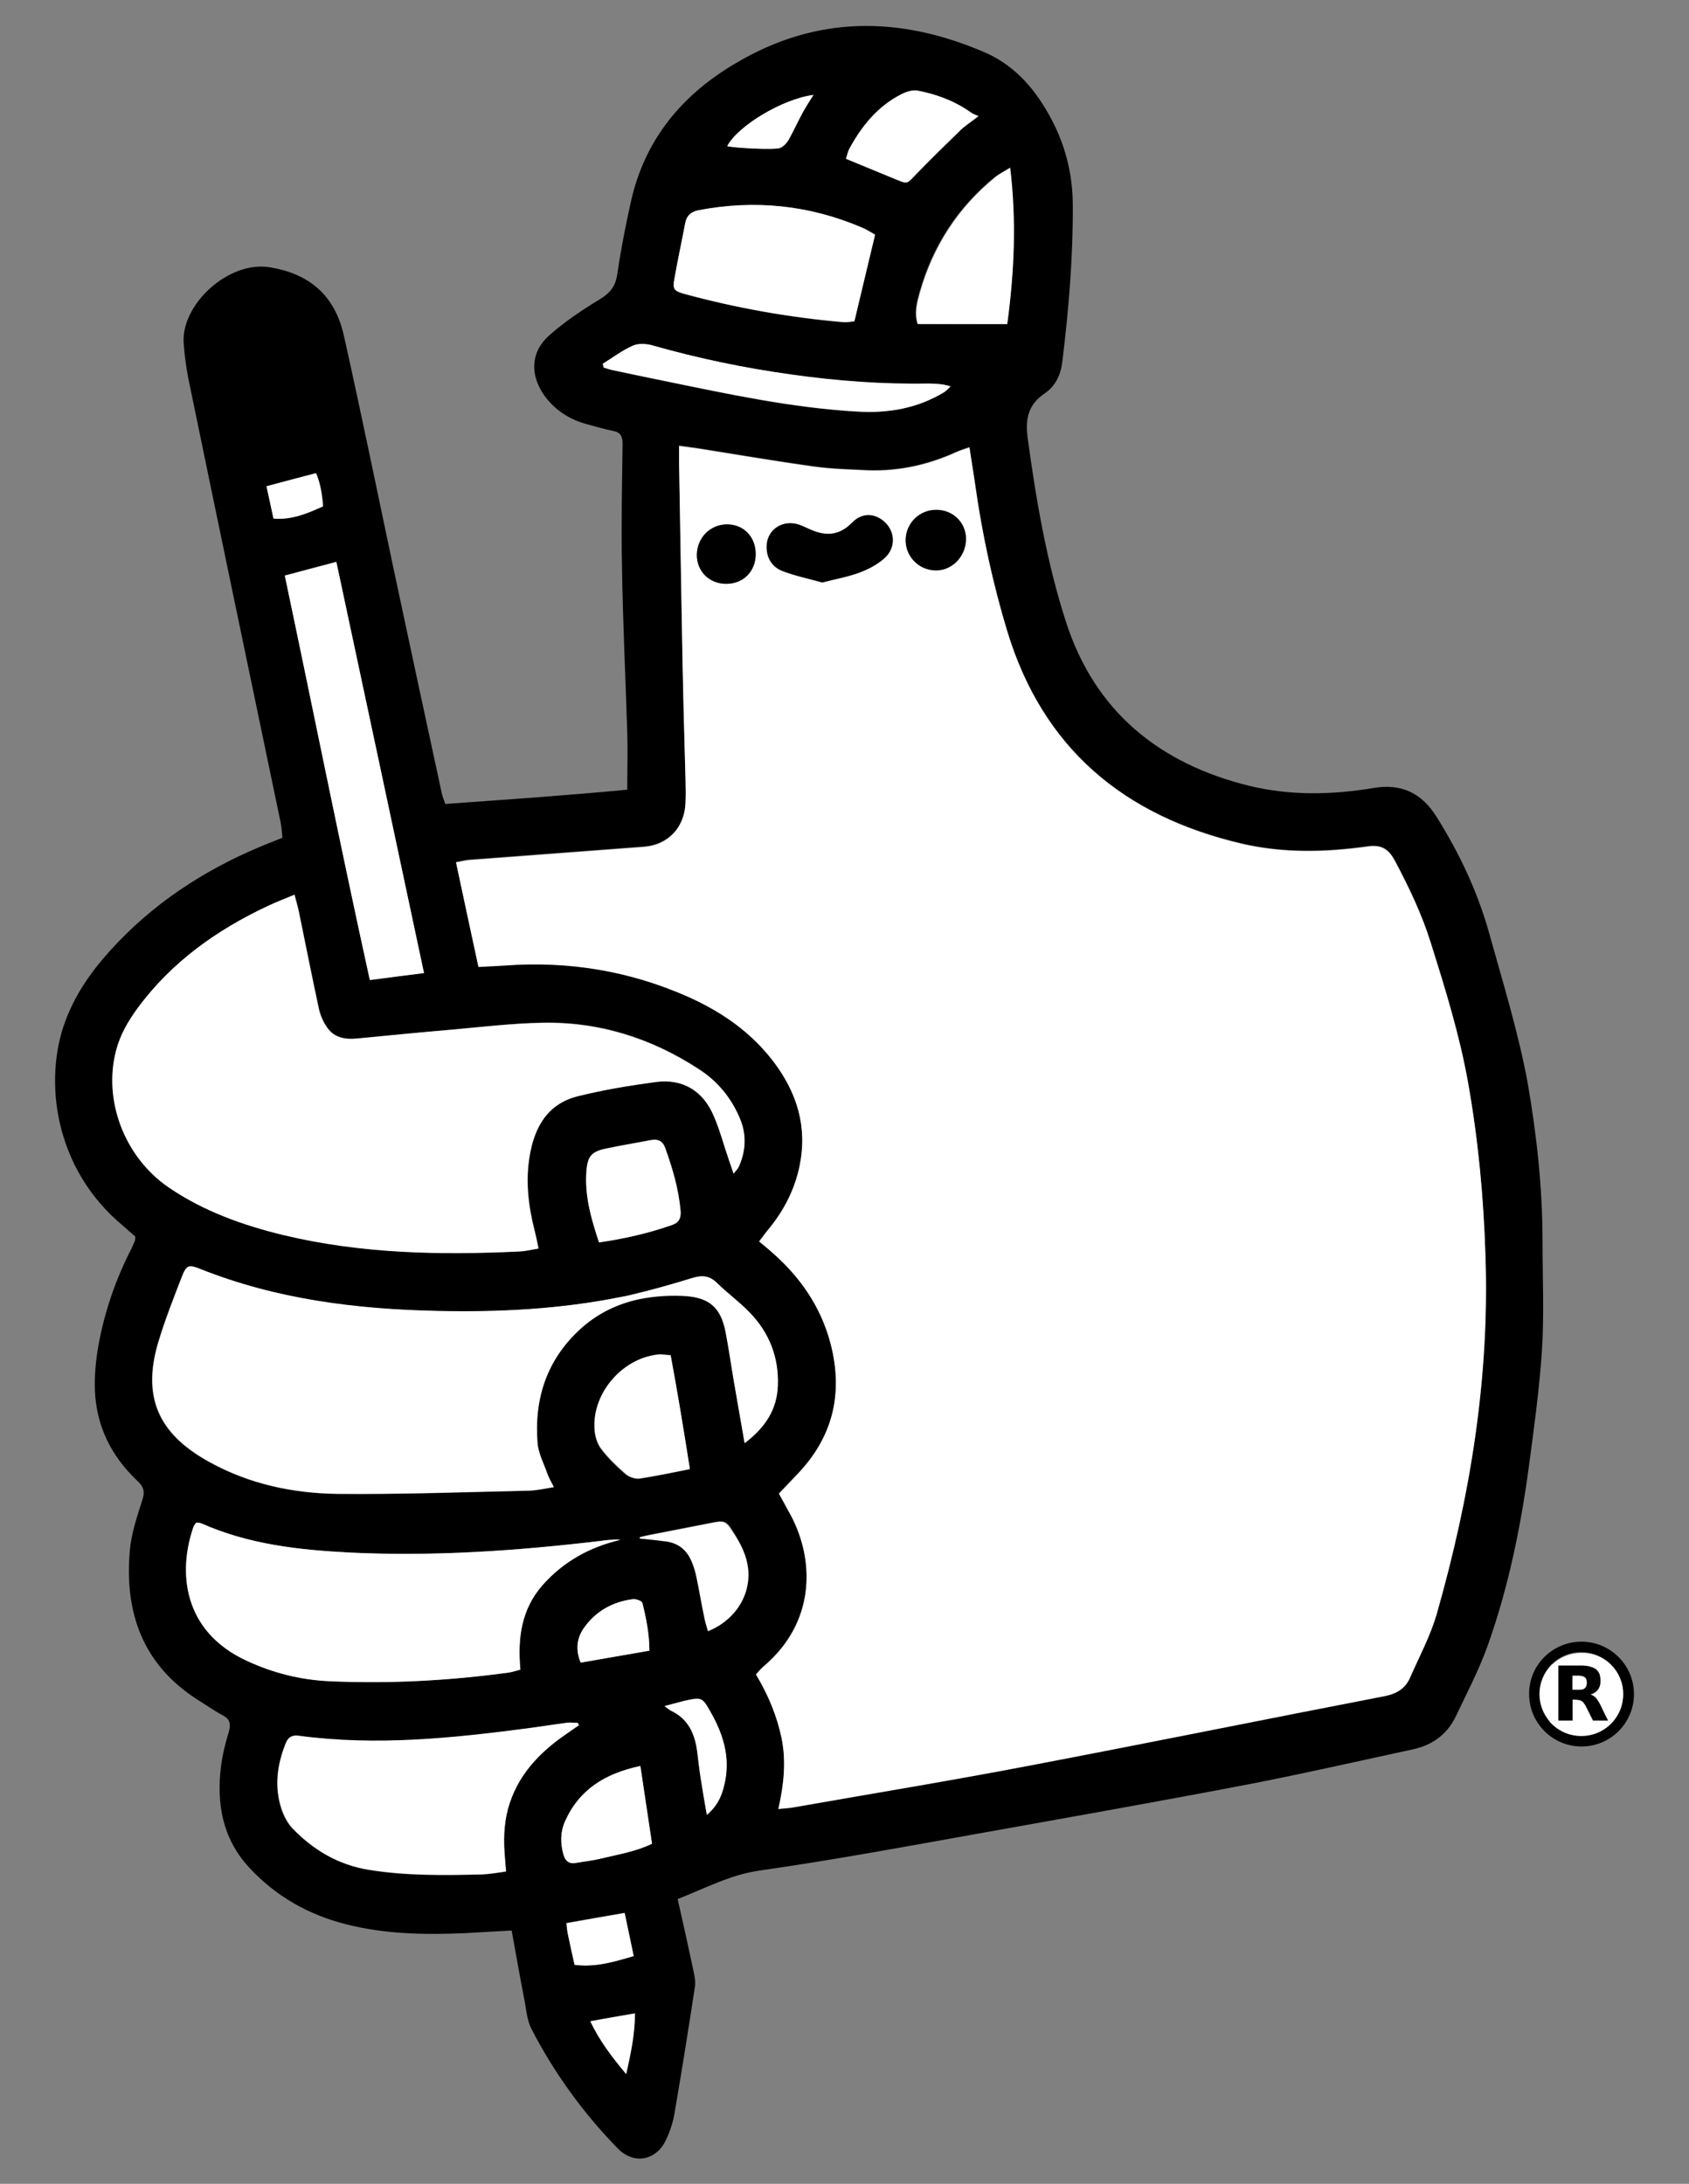 <?xml version="1.0" encoding="UTF-8"?>
<!-- Generator: Adobe Illustrator 28.0.0, SVG Export Plug-In . SVG Version: 6.00 Build 0)  -->
<svg xmlns="http://www.w3.org/2000/svg" xmlns:xlink="http://www.w3.org/1999/xlink" version="1.1" id="Capa_1" x="0px" y="0px" viewBox="0 0 58 75" style="enable-background:new 0 0 58 75;" xml:space="preserve">
<rect x="0" y="0" width="58" height="75" fill="#808080" stroke="none"/>
<style type="text/css">
	.st0{fill:#000000;}
	.st1{fill:#FFFFFF;}
	.st2{fill:#ffffff;}
</style>
<g>
	<g id="XMLID_00000140719273473551847930000009921601866985727651_">
		<g>
			<path class="st0" d="M54.31,56.38c0.99,0,1.8,0.81,1.8,1.8c0,1-0.81,1.8-1.8,1.8c-1,0-1.8-0.81-1.8-1.8     C52.5,57.19,53.31,56.38,54.31,56.38z M55.32,59.2c0.26-0.26,0.42-0.62,0.42-1.02c0-0.79-0.64-1.44-1.44-1.44     c-0.4,0-0.76,0.16-1.02,0.42c-0.26,0.26-0.42,0.62-0.42,1.02c0,0.35,0.12,0.67,0.33,0.91c0.26,0.32,0.66,0.52,1.11,0.52     C54.7,59.62,55.06,59.46,55.32,59.2z"></path>
			<path class="st1" d="M55.74,58.18c0,0.4-0.16,0.76-0.42,1.02l-0.12-0.11c0,0,0.01,0,0.01,0c0-0.01-0.01-0.01-0.01-0.02     c-0.07-0.15-0.15-0.3-0.22-0.45c-0.04-0.08-0.08-0.16-0.13-0.23c-0.05-0.07-0.11-0.13-0.19-0.16c-0.02-0.01-0.03-0.01-0.05-0.02     c0.03-0.01,0.07-0.03,0.1-0.04c0.12-0.06,0.2-0.14,0.23-0.27c0.03-0.09,0.03-0.19,0.01-0.28c-0.01-0.09-0.04-0.17-0.1-0.23     c-0.06-0.06-0.12-0.1-0.2-0.12c-0.12-0.04-0.24-0.05-0.36-0.05c-0.26,0-0.51,0-0.77,0c0,0-0.01,0-0.01,0l-0.23-0.03     c0.26-0.26,0.62-0.42,1.02-0.42C55.1,56.75,55.74,57.39,55.74,58.18z"></path>
			<path class="st1" d="M55.2,59.09l0.12,0.11c-0.26,0.26-0.62,0.42-1.02,0.42c-0.45,0-0.84-0.2-1.11-0.52l0.32-0.01     c0.16,0,0.32,0,0.49,0c0-0.24,0-0.48,0-0.72c0.07,0,0.13,0,0.2,0.01c0.08,0.01,0.14,0.04,0.19,0.11     c0.02,0.03,0.05,0.07,0.07,0.11c0.08,0.16,0.16,0.32,0.24,0.48c0,0.01,0.01,0.01,0.02,0.01C54.88,59.09,55.04,59.09,55.2,59.09z"></path>
			<path class="st0" d="M55.21,59.07c0,0.01,0,0.01,0.01,0.02c-0.01,0-0.01,0-0.01,0c-0.16,0-0.33,0-0.49,0     c-0.01,0-0.01,0-0.02-0.01c-0.08-0.16-0.16-0.32-0.24-0.48c-0.02-0.04-0.04-0.07-0.07-0.11c-0.04-0.06-0.11-0.1-0.19-0.11     c-0.07-0.01-0.13-0.01-0.2-0.01c0,0.24,0,0.48,0,0.72c-0.16,0-0.32,0-0.49,0c0-0.63,0-1.26,0-1.89c0,0,0.01,0,0.01,0     c0.26,0,0.51,0,0.77,0c0.12,0,0.25,0.01,0.36,0.05c0.08,0.03,0.15,0.06,0.2,0.12c0.06,0.06,0.09,0.14,0.1,0.23     c0.01,0.1,0.01,0.19-0.01,0.28c-0.04,0.13-0.12,0.21-0.23,0.27c-0.03,0.02-0.07,0.03-0.1,0.04c0.01,0.01,0.03,0.01,0.05,0.02     c0.08,0.03,0.14,0.09,0.19,0.16c0.05,0.07,0.09,0.15,0.13,0.23C55.06,58.77,55.13,58.92,55.21,59.07z M54.48,57.88     c0.02-0.06,0.02-0.12,0-0.18c-0.02-0.07-0.06-0.12-0.13-0.13c-0.04-0.01-0.08-0.02-0.12-0.02c-0.07,0-0.15,0-0.22,0     c0,0-0.01,0-0.01,0c0,0.16,0,0.32,0,0.48c0,0,0.01,0,0.01,0c0.07,0,0.15,0,0.22,0c0.04,0,0.07-0.01,0.11-0.01     C54.41,58,54.46,57.96,54.48,57.88z"></path>
			<path class="st1" d="M54.48,57.7c0.01,0.06,0.01,0.12,0,0.18c-0.02,0.07-0.07,0.12-0.14,0.14c-0.03,0.01-0.07,0.01-0.11,0.01     c-0.07,0-0.15,0-0.22,0c0,0-0.01,0-0.01,0c0-0.16,0-0.32,0-0.48c0,0,0.01,0,0.01,0c0.07,0,0.15,0,0.22,0     c0.04,0,0.08,0.01,0.12,0.02C54.42,57.59,54.46,57.63,54.48,57.7z"></path>
			<path class="st1" d="M53.51,57.2c0,0.63,0,1.26,0,1.89L53.2,59.1c-0.2-0.25-0.33-0.57-0.33-0.91c0-0.4,0.16-0.76,0.42-1.02     L53.51,57.2z"></path>
			<path class="st0" d="M52.97,42.62c0,1.25,0.06,2.51-0.02,3.76c-0.09,1.36-0.28,2.72-0.46,4.07c-0.28,2.05-0.7,4.08-1.39,6.03     c-0.3,0.85-0.73,1.67-1.12,2.49c-0.3,0.61-0.81,0.97-1.47,1.11c-1.85,0.4-3.69,0.82-5.54,1.18c-3.12,0.6-6.24,1.15-9.37,1.71     c-2.5,0.45-5,0.91-7.51,1.27c-1,0.14-1.85,0.6-2.82,0.98c0.18,0.79,0.35,1.55,0.51,2.31c0.05,0.24,0.12,0.49,0.08,0.72     c-0.22,1.45-0.45,2.89-0.7,4.34c-0.05,0.3-0.15,0.6-0.28,0.88c-0.33,0.73-1.11,0.89-1.67,0.31c-1.19-1.22-2.18-2.59-2.96-4.1     c-0.16-0.31-0.18-0.69-0.25-1.04c-0.15-0.76-0.28-1.53-0.43-2.34c-0.56,0.03-1.08,0.06-1.59,0.09c-1.37,0.06-2.73,0.04-4.08-0.3     c-1.31-0.33-2.44-0.97-3.36-1.97c-0.9-0.99-1.11-2.18-0.95-3.46c0.05-0.4,0.15-0.8,0.27-1.19c0.07-0.26,0.04-0.43-0.21-0.56     c-0.3-0.16-0.58-0.36-0.87-0.54c-1.89-1.21-2.51-3-2.32-5.13c0.05-0.57,0.24-1.14,0.42-1.7c0.1-0.29,0.07-0.47-0.16-0.68     c-0.89-0.84-1.41-1.87-1.46-3.1c-0.02-0.52,0.03-1.04,0.12-1.55c0.21-1.16,0.59-2.27,1.13-3.32c0.04-0.09,0.08-0.18,0.12-0.27     c0.01-0.03,0.01-0.06,0.02-0.15c-0.12-0.1-0.26-0.23-0.41-0.36c-2.4-1.98-2.75-5.04-1.99-7.06c0.39-1.04,1.04-1.9,1.81-2.7     c1.47-1.53,3.23-2.62,5.19-3.4c0.13-0.05,0.27-0.11,0.45-0.18c-0.02-0.18-0.03-0.35-0.06-0.51c-1.06-5.08-2.12-10.16-3.17-15.25     c-0.08-0.4-0.13-0.8-0.16-1.2c-0.12-1.32,1.52-2.87,2.96-2.63c1.33,0.22,2.22,0.93,2.54,2.35c0.59,2.64,1.13,5.28,1.69,7.93     c0.55,2.59,1.11,5.19,1.67,7.78c0.02,0.11,0.07,0.21,0.12,0.37c2.09-0.15,4.17-0.29,6.25-0.49c0-0.7,0.02-1.33,0-1.96     c-0.06-1.89-0.15-3.77-0.18-5.66c-0.03-1.41,0-2.83,0.02-4.25c0-0.25-0.06-0.4-0.32-0.45c-0.3-0.06-0.6-0.15-0.9-0.23     c-0.6-0.16-1.1-0.48-1.47-0.99c-0.5-0.71-0.47-1.5,0.18-2.07c0.53-0.47,1.13-0.87,1.74-1.24c0.36-0.22,0.53-0.45,0.59-0.87     c0.12-0.82,0.28-1.64,0.46-2.45c0.47-2.14,1.74-3.68,3.59-4.77c2.78-1.66,5.65-1.64,8.57-0.38c0.76,0.33,1.37,0.88,1.84,1.56     c0.76,1.1,1.17,2.3,1.18,3.66c0.01,1.81-0.14,3.61-0.36,5.4c-0.05,0.44-0.23,0.83-0.59,1.08c-0.57,0.38-0.69,0.86-0.6,1.54     c0.29,2.13,0.65,4.25,1.31,6.3c0.99,3.09,3.21,4.89,6.31,5.65c1.41,0.34,2.84,0.31,4.27,0.07c0.96-0.16,1.65,0.19,2.15,0.99     c0.79,1.26,1.42,2.59,1.82,4.04c0.47,1.69,0.99,3.37,1.31,5.1C52.77,38.98,52.97,40.79,52.97,42.62z M49.34,55.41     c1.15-4.01,1.82-8.09,1.67-12.29c-0.07-2.01-0.25-4-0.6-5.97c-0.29-1.62-0.77-3.19-1.27-4.76c-0.31-1-0.76-1.94-1.25-2.86     c-0.22-0.4-0.47-0.54-0.94-0.47c-1.44,0.2-2.89,0.24-4.32-0.1c-4.02-0.94-6.81-3.25-8.04-7.29c-0.49-1.62-0.85-3.28-1.09-4.95     c-0.06-0.44-0.14-0.89-0.21-1.37c-0.18,0.06-0.3,0.1-0.42,0.15c-0.98,0.45-2,0.68-3.08,0.64c-0.62-0.03-1.24-0.04-1.85-0.13     c-1.32-0.18-2.64-0.41-3.96-0.62c-0.2-0.03-0.4-0.06-0.66-0.09c0,0.25,0,0.42,0,0.6c0.04,2.29,0.07,4.59,0.12,6.88     c0.02,1.07,0.05,2.15,0.08,3.22c0.01,0.52,0.04,1.04,0.02,1.56c-0.03,0.86-0.61,1.45-1.43,1.51c-2,0.15-3.99,0.3-5.99,0.45     c-0.14,0.01-0.27,0.05-0.46,0.08c0.26,1.22,0.51,2.39,0.77,3.59c0.34-0.02,0.63-0.03,0.92-0.05c2.19-0.15,4.28,0.19,6.29,1.08     c1.17,0.52,2.18,1.23,2.95,2.26c0.79,1.06,1.14,2.22,0.87,3.54c-0.17,0.83-0.55,1.56-1.09,2.21c-0.1,0.12-0.19,0.25-0.3,0.39     c0.18,0.15,0.31,0.27,0.45,0.38c0.97,0.85,1.67,1.87,2,3.12c0.46,1.73,0.08,3.25-1.18,4.54c-0.19,0.2-0.38,0.4-0.59,0.62     c0.13,0.24,0.27,0.49,0.41,0.75c0.84,1.59,0.81,3.7-0.93,5.18c-0.09,0.08-0.17,0.18-0.27,0.28c0.42,0.7,0.72,1.42,0.88,2.19     c0.16,0.79,0.08,1.58-0.11,2.43c0.24-0.03,0.39-0.03,0.53-0.06c2.68-0.47,5.36-0.91,8.03-1.42c4.09-0.78,8.18-1.6,12.27-2.4     c0.4-0.08,0.7-0.26,0.86-0.63C48.74,56.89,49.12,56.18,49.34,55.41z M34.58,11.13c0.25-1.79,0.32-3.53,0.1-5.37     c-0.21,0.13-0.37,0.21-0.51,0.31c-1.29,1.05-2.15,2.38-2.6,3.98c-0.09,0.33-0.19,0.69-0.07,1.07     C32.53,11.13,33.53,11.13,34.58,11.13z M33.6,3.99c-0.13-0.06-0.2-0.09-0.25-0.12c-0.55-0.4-1.18-0.63-1.84-0.75     c-0.17-0.03-0.39,0.03-0.55,0.12c-0.81,0.41-1.36,1.09-1.79,1.87c-0.05,0.09-0.07,0.2-0.12,0.35c0.61,0.25,1.19,0.49,1.77,0.73     c0.35,0.14,0.33,0.12,0.61-0.17c0.49-0.52,1-1.02,1.52-1.51C33.1,4.34,33.3,4.22,33.6,3.99z M32.42,13.47     c0.08-0.05,0.15-0.13,0.22-0.2c-0.27-0.09-0.51-0.09-0.75-0.09c-1.58,0.03-3.16-0.09-4.72-0.31c-1.6-0.23-3.17-0.55-4.73-0.99     c-0.22-0.06-0.51-0.08-0.71,0c-0.36,0.16-0.69,0.41-1.03,0.62c0.01,0.04,0.02,0.09,0.03,0.13c0.09,0.03,0.18,0.06,0.27,0.08     c0.61,0.13,1.21,0.25,1.82,0.38c2.19,0.45,4.36,0.92,6.6,1.05C30.49,14.2,31.5,14.03,32.42,13.47z M30.05,8.06     c-0.14-0.08-0.28-0.18-0.44-0.24c-1.82-0.78-3.69-0.97-5.63-0.59c-0.25,0.05-0.4,0.18-0.45,0.44c-0.12,0.64-0.26,1.27-0.37,1.91     c-0.06,0.35-0.02,0.42,0.34,0.52c1.79,0.48,3.61,0.81,5.46,0.97c0.14,0.01,0.28-0.02,0.38-0.03     C29.58,10.02,29.81,9.06,30.05,8.06z M27.58,3.85c0.1-0.19,0.22-0.37,0.36-0.59c-1.07,0.14-2.6,1.06-2.96,1.76     c0.24,0.06,1.62,0.14,1.82,0.06c0.12-0.05,0.23-0.17,0.29-0.28C27.26,4.49,27.41,4.17,27.58,3.85z M26.71,47.6     c0.04-0.98-0.3-1.83-0.97-2.52c-0.35-0.36-0.76-0.66-1.12-1.02c-0.26-0.25-0.51-0.26-0.84-0.16c-0.68,0.21-1.37,0.41-2.07,0.57     c-0.13,0.03-0.26,0.06-0.39,0.08c-2.08,0.42-4.2,0.52-6.32,0.48c-2.78-0.06-5.52-0.4-8.13-1.44c-0.4-0.16-0.47-0.14-0.63,0.26     c-0.29,0.74-0.58,1.48-0.81,2.25c-0.61,2.04,0.15,3.24,1.78,4.13c1.36,0.74,2.84,1.06,4.37,1.08c2.19,0.02,4.39-0.06,6.59-0.11     c0.27-0.01,0.53-0.07,0.84-0.12c-0.1-0.2-0.17-0.32-0.22-0.45c-0.12-0.35-0.31-0.7-0.34-1.06c-0.12-1.53,0.32-2.86,1.47-3.92     c0.55-0.5,1.17-0.81,1.83-0.98c0.52-0.13,1.08-0.18,1.65-0.16c0.92,0.03,1.35,0.36,1.52,1.26c0.11,0.57,0.19,1.16,0.29,1.73     c0.11,0.65,0.23,1.31,0.36,2.07C26.3,49.01,26.68,48.39,26.71,47.6z M24.32,56.02c1.05-0.43,1.6-1.47,1.31-2.48     c-0.1-0.34-0.28-0.66-0.46-0.96c-0.23-0.37-0.31-0.37-0.73-0.29c-0.7,0.14-1.4,0.27-2.1,0.41c-0.12,0.02-0.24,0.06-0.36,0.08     c0,0.01,0,0.03,0.01,0.04c0.3,0.03,0.61,0.06,0.91,0.1c0.42,0.06,0.71,0.31,0.87,0.69c0.07,0.18,0.13,0.37,0.17,0.56     c0.09,0.43,0.16,0.86,0.25,1.29C24.21,55.66,24.27,55.83,24.32,56.02z M25.37,40.07c0.25-0.56,0.28-1.13,0.02-1.7     c-0.3-0.69-0.77-1.25-1.39-1.66c-1.64-1.07-3.44-1.64-5.4-1.59c-1.01,0.02-2.01,0.14-3.02,0.23c-1.1,0.1-2.2,0.21-3.31,0.31     c-0.39,0.04-0.77-0.02-1.01-0.35c-0.15-0.2-0.26-0.46-0.31-0.7c-0.24-1.11-0.46-2.23-0.69-3.35c-0.03-0.17-0.09-0.33-0.14-0.54     c-0.34,0.14-0.63,0.25-0.9,0.38c-1.77,0.83-3.32,1.93-4.49,3.52c-0.32,0.44-0.59,0.9-0.73,1.43c-0.46,1.72,0.29,3.68,1.8,4.72     c1.2,0.82,2.54,1.3,3.95,1.64c2.67,0.64,5.38,0.69,8.11,0.56c0.2-0.01,0.4-0.06,0.64-0.1c-0.06-0.25-0.09-0.44-0.14-0.63     c-0.21-0.83-0.31-1.67-0.17-2.52c0.16-1,0.61-1.82,1.66-2.08c0.88-0.22,1.78-0.37,2.69-0.49c0.92-0.12,1.62,0.32,1.98,1.17     c0.2,0.48,0.34,0.98,0.51,1.48c0.05,0.15,0.1,0.29,0.17,0.5C25.28,40.19,25.34,40.14,25.37,40.07z M24.91,61.12     c0.15-0.83-0.09-1.58-0.49-2.29c-0.31-0.55-0.31-0.55-0.91-0.4c-0.19,0.05-0.37,0.1-0.68,0.18c0.14,0.09,0.17,0.13,0.21,0.15     c0.6,0.28,0.83,0.79,0.91,1.41c0.04,0.31,0.07,0.61,0.12,0.92c0.06,0.39,0.13,0.78,0.21,1.25     C24.71,61.96,24.83,61.54,24.91,61.12z M23.08,42.07c0.25-0.09,0.31-0.25,0.29-0.49c-0.06-0.75-0.27-1.46-0.53-2.17     c-0.09-0.24-0.25-0.31-0.5-0.26c-0.51,0.1-1.02,0.18-1.53,0.29c-0.49,0.1-0.63,0.26-0.67,0.75c-0.07,0.84,0.15,1.63,0.43,2.47     C21.46,42.54,22.28,42.34,23.08,42.07z M23.69,50.46c-0.21-1.35-0.43-2.63-0.66-3.91c-0.16-0.01-0.26-0.03-0.36-0.02     c-1.25,0.08-2.34,1.29-2.26,2.55c0.01,0.23,0.09,0.49,0.22,0.68c0.24,0.32,0.54,0.61,0.84,0.87c0.12,0.1,0.34,0.18,0.49,0.16     C22.53,50.7,23.08,50.58,23.69,50.46z M22.3,56.69c0-0.57-0.11-1.11-0.24-1.64c-0.02-0.07-0.21-0.14-0.32-0.13     c-0.71,0.09-1.3,0.42-1.71,1.02c-0.23,0.34-0.27,0.72-0.09,1.16C20.71,56.96,21.48,56.83,22.3,56.69z M22.39,63.32     c-0.13-0.87-0.26-1.73-0.4-2.67c-1.22,0.26-2.1,0.82-2.59,1.9c-0.16,0.36-0.16,0.75-0.05,1.14c0.07,0.23,0.2,0.32,0.43,0.28     c0.29-0.05,0.58-0.08,0.86-0.15C21.22,63.68,21.81,63.59,22.39,63.32z M21.51,71.22c0.16-0.74,0.3-1.38,0.3-2.08     c-0.53,0.09-1.01,0.18-1.53,0.27C20.59,70.08,21.01,70.62,21.51,71.22z M21.76,67.17c-0.1-0.49-0.2-0.95-0.31-1.48     c-0.69,0.12-1.33,0.23-2,0.35c0.02,0.17,0.03,0.3,0.06,0.42c0.07,0.33,0.14,0.66,0.22,1.01C20.44,67.57,21.07,67.37,21.76,67.17z      M21.3,52.89c-0.05-0.01-0.09-0.02-0.14-0.01c-0.18,0.01-0.36,0.02-0.53,0.04c-2.86,0.34-5.73,0.54-8.62,0.4     c-1.75-0.09-3.47-0.28-5.09-1c-0.06-0.02-0.12-0.02-0.18-0.03c-0.04,0.06-0.08,0.09-0.09,0.13c-0.55,1.54-0.39,3.6,1.83,4.62     c0.91,0.42,1.87,0.66,2.87,0.7c2.05,0.09,4.1-0.03,6.13-0.3c0.12-0.02,0.24-0.06,0.39-0.1c-0.1-1.07,0.03-2.07,0.76-2.9     C19.35,53.64,20.24,53.14,21.3,52.89z M19.88,59.25c-0.01-0.03-0.03-0.05-0.04-0.08c-0.12,0-0.24-0.01-0.36,0     c-0.42,0.05-0.84,0.12-1.26,0.18c-2.65,0.36-5.3,0.63-7.97,0.27C10,59.59,9.88,59.68,9.8,59.89c-0.29,0.73-0.39,1.48-0.14,2.24     c0.08,0.24,0.21,0.49,0.38,0.67c0.72,0.74,1.58,1.25,2.61,1.42c1.29,0.21,2.59,0.19,3.89,0.16c0.27-0.01,0.54-0.06,0.83-0.1     c-0.02-0.2-0.03-0.34-0.04-0.48c-0.05-0.55-0.04-1.11,0.1-1.65c0.31-1.15,1.06-1.95,2.02-2.6C19.6,59.44,19.74,59.34,19.88,59.25     z M12.7,33.65c0.65-0.08,1.24-0.16,1.86-0.24c-1.02-4.76-2.02-9.44-3.01-14.12c-0.61,0.16-1.16,0.31-1.77,0.47     C10.76,24.4,11.68,29.02,12.7,33.65z M11.1,17.39c-0.03-0.4-0.09-0.79-0.24-1.14c-0.57,0.15-1.12,0.29-1.7,0.45     c0.08,0.37,0.16,0.74,0.24,1.11C10.04,17.86,10.56,17.63,11.1,17.39z"></path>
			<path class="st2" d="M51.01,43.13c0.14,4.2-0.53,8.28-1.67,12.29c-0.22,0.76-0.6,1.47-0.92,2.2c-0.16,0.37-0.46,0.55-0.86,0.63     c-4.09,0.79-8.17,1.62-12.27,2.4c-2.67,0.51-5.35,0.95-8.03,1.42c-0.14,0.03-0.29,0.03-0.53,0.06c0.19-0.85,0.27-1.64,0.11-2.43     c-0.16-0.77-0.46-1.49-0.88-2.19c0.1-0.1,0.17-0.2,0.27-0.28c1.75-1.48,1.77-3.59,0.93-5.18c-0.14-0.26-0.28-0.51-0.41-0.75     c0.21-0.22,0.4-0.42,0.59-0.62c1.26-1.29,1.63-2.81,1.18-4.54c-0.33-1.25-1.03-2.27-2-3.12c-0.13-0.12-0.27-0.23-0.45-0.38     c0.11-0.14,0.2-0.27,0.3-0.39c0.54-0.65,0.92-1.38,1.09-2.21c0.27-1.32-0.08-2.48-0.87-3.54c-0.77-1.03-1.79-1.74-2.95-2.26     c-2-0.89-4.1-1.24-6.29-1.08c-0.29,0.02-0.58,0.03-0.92,0.05c-0.26-1.2-0.51-2.37-0.77-3.59c0.18-0.03,0.32-0.07,0.46-0.08     c2-0.15,3.99-0.3,5.99-0.45c0.82-0.06,1.4-0.66,1.43-1.51c0.02-0.52-0.01-1.04-0.02-1.56c-0.03-1.07-0.06-2.15-0.08-3.22     c-0.04-2.29-0.08-4.59-0.12-6.88c0-0.18,0-0.35,0-0.6c0.26,0.04,0.46,0.06,0.66,0.09c1.32,0.21,2.63,0.43,3.96,0.62     c0.61,0.08,1.23,0.1,1.85,0.13c1.08,0.04,2.1-0.19,3.08-0.64c0.11-0.05,0.24-0.09,0.42-0.15c0.07,0.48,0.15,0.93,0.21,1.37     c0.24,1.68,0.6,3.33,1.09,4.95c1.23,4.04,4.02,6.34,8.04,7.29c1.43,0.33,2.88,0.3,4.32,0.1c0.47-0.07,0.72,0.07,0.94,0.47     c0.49,0.92,0.94,1.86,1.25,2.86c0.49,1.57,0.98,3.14,1.27,4.76C50.76,39.13,50.95,41.12,51.01,43.13z M33.17,18.56     c0.03-0.57-0.4-1.03-0.98-1.05c-0.59-0.02-1.07,0.43-1.09,1.01c-0.02,0.56,0.42,1.03,0.99,1.06     C32.65,19.62,33.14,19.16,33.17,18.56z M30.36,19.18c0.43-0.37,0.39-0.98-0.05-1.31c-0.33-0.25-0.73-0.25-1.06,0.09     c-0.47,0.49-0.96,0.47-1.51,0.2c-0.13-0.06-0.27-0.13-0.41-0.16c-0.55-0.13-1.03,0.26-1.01,0.82c0.01,0.38,0.22,0.67,0.55,0.8     c0.44,0.16,0.9,0.26,1.36,0.39c0.44-0.12,0.87-0.19,1.28-0.34C29.82,19.55,30.12,19.39,30.36,19.18z M25.95,19.03     c0-0.6-0.42-1.03-1-1.02c-0.57,0.01-1.01,0.45-1.02,1.03c-0.01,0.58,0.43,1.02,1.01,1.01C25.53,20.05,25.95,19.62,25.95,19.03z"></path>
			<path class="st1" d="M34.69,5.76c0.22,1.83,0.14,3.58-0.1,5.37c-1.05,0-2.05,0-3.07,0c-0.12-0.39-0.02-0.74,0.07-1.07     c0.45-1.59,1.31-2.93,2.6-3.98C34.32,5.97,34.48,5.89,34.69,5.76z"></path>
			<path class="st1" d="M33.35,3.87c0.05,0.04,0.12,0.06,0.25,0.12c-0.3,0.23-0.49,0.35-0.65,0.51c-0.51,0.5-1.02,1-1.52,1.51     c-0.28,0.29-0.26,0.31-0.61,0.17c-0.58-0.24-1.17-0.48-1.77-0.73c0.05-0.15,0.07-0.26,0.12-0.35c0.43-0.79,0.98-1.46,1.79-1.87     c0.16-0.08,0.38-0.15,0.55-0.12C32.17,3.24,32.79,3.47,33.35,3.87z"></path>
			<path class="st0" d="M32.19,17.51c0.58,0.02,1.01,0.49,0.98,1.05c-0.03,0.6-0.52,1.06-1.08,1.03c-0.57-0.03-1-0.5-0.99-1.06     C31.12,17.94,31.6,17.49,32.19,17.51z"></path>
			<path class="st1" d="M32.64,13.27c-0.07,0.07-0.14,0.15-0.22,0.2c-0.93,0.56-1.93,0.73-3,0.66c-2.23-0.13-4.41-0.6-6.6-1.05     c-0.61-0.12-1.21-0.25-1.82-0.38c-0.09-0.02-0.18-0.06-0.27-0.08c-0.01-0.04-0.02-0.09-0.03-0.13c0.34-0.21,0.67-0.46,1.03-0.62     c0.2-0.09,0.49-0.07,0.71,0c1.55,0.44,3.13,0.77,4.73,0.99c1.56,0.22,3.14,0.34,4.72,0.31C32.13,13.18,32.37,13.18,32.64,13.27z"></path>
			<path class="st0" d="M30.31,17.87c0.43,0.33,0.48,0.94,0.05,1.31c-0.24,0.21-0.54,0.37-0.84,0.48c-0.41,0.15-0.84,0.23-1.28,0.34     c-0.47-0.13-0.93-0.22-1.36-0.39c-0.34-0.13-0.54-0.41-0.55-0.8c-0.02-0.56,0.46-0.94,1.01-0.82c0.14,0.03,0.28,0.1,0.41,0.16     c0.55,0.26,1.04,0.28,1.51-0.2C29.58,17.62,29.99,17.62,30.31,17.87z"></path>
			<path class="st1" d="M29.61,7.82c0.16,0.07,0.31,0.17,0.44,0.24c-0.24,1-0.47,1.96-0.71,2.97c-0.1,0.01-0.24,0.04-0.38,0.03     c-1.85-0.16-3.67-0.48-5.46-0.97c-0.36-0.1-0.41-0.17-0.34-0.52c0.11-0.64,0.25-1.27,0.37-1.91c0.05-0.26,0.2-0.39,0.45-0.44     C25.91,6.85,27.79,7.04,29.61,7.82z"></path>
			<path class="st1" d="M27.93,3.26c-0.14,0.22-0.25,0.4-0.36,0.59c-0.17,0.31-0.32,0.64-0.49,0.95c-0.07,0.11-0.18,0.23-0.29,0.28     c-0.2,0.08-1.58,0-1.82-0.06C25.33,4.33,26.86,3.4,27.93,3.26z"></path>
			<path class="st2" d="M25.74,45.07c0.68,0.7,1.01,1.55,0.97,2.52c-0.03,0.8-0.41,1.42-1.14,1.97c-0.13-0.77-0.25-1.42-0.36-2.07     c-0.1-0.58-0.18-1.16-0.29-1.73c-0.17-0.9-0.6-1.23-1.52-1.26c-0.57-0.02-1.12,0.03-1.65,0.16l-0.05-0.2     c0.69-0.16,1.38-0.36,2.07-0.57c0.33-0.1,0.58-0.09,0.84,0.16C24.98,44.41,25.39,44.71,25.74,45.07z"></path>
			<path class="st0" d="M24.95,18.01c0.58-0.01,1,0.42,1,1.02c0,0.59-0.42,1.02-1.01,1.02c-0.58,0-1.02-0.43-1.01-1.01     C23.95,18.47,24.38,18.02,24.95,18.01z"></path>
			<path class="st2" d="M25.62,53.54c0.29,1.01-0.25,2.05-1.31,2.48c-0.05-0.18-0.11-0.36-0.14-0.54c-0.09-0.43-0.16-0.86-0.25-1.29     c-0.04-0.19-0.09-0.38-0.17-0.56c-0.16-0.39-0.45-0.63-0.87-0.69c-0.3-0.04-0.6-0.07-0.91-0.1c0-0.01,0-0.03-0.01-0.04     c0.12-0.03,0.24-0.06,0.36-0.08c0.7-0.14,1.4-0.27,2.1-0.41c0.42-0.09,0.5-0.08,0.73,0.29C25.35,52.88,25.53,53.2,25.62,53.54z"></path>
			<path class="st2" d="M25.39,38.37c0.25,0.57,0.23,1.14-0.02,1.7c-0.03,0.07-0.09,0.12-0.18,0.24c-0.07-0.21-0.12-0.36-0.17-0.5     c-0.17-0.49-0.3-1-0.51-1.48c-0.36-0.86-1.06-1.29-1.98-1.17c-0.9,0.12-1.81,0.27-2.69,0.49c-1.05,0.26-1.5,1.08-1.66,2.08     c-0.14,0.85-0.04,1.69,0.17,2.52c0.05,0.19,0.09,0.37,0.14,0.63c-0.24,0.04-0.44,0.09-0.64,0.1c-2.72,0.13-5.44,0.08-8.11-0.56     c-1.4-0.34-2.75-0.82-3.95-1.64c-1.52-1.04-2.26-3-1.8-4.72c0.14-0.53,0.41-0.99,0.73-1.43c1.17-1.59,2.72-2.69,4.49-3.52     c0.28-0.13,0.57-0.24,0.9-0.38c0.05,0.21,0.1,0.37,0.14,0.54c0.23,1.12,0.45,2.23,0.69,3.35c0.05,0.25,0.16,0.5,0.31,0.7     c0.24,0.33,0.62,0.39,1.01,0.35c1.1-0.11,2.2-0.22,3.31-0.31c1-0.09,2.01-0.21,3.02-0.23c1.96-0.04,3.76,0.52,5.4,1.59     C24.63,37.12,25.09,37.68,25.39,38.37z"></path>
			<path class="st2" d="M24.42,58.83c0.4,0.71,0.64,1.47,0.49,2.29c-0.08,0.42-0.2,0.84-0.64,1.2c-0.08-0.46-0.15-0.85-0.21-1.25     c-0.05-0.31-0.08-0.61-0.12-0.92c-0.08-0.61-0.31-1.13-0.91-1.41c-0.04-0.02-0.08-0.05-0.21-0.15c0.31-0.08,0.5-0.13,0.68-0.18     C24.11,58.28,24.11,58.28,24.42,58.83z"></path>
			<path class="st1" d="M23.37,41.58c0.02,0.24-0.04,0.4-0.29,0.49c-0.8,0.28-1.61,0.47-2.51,0.6c-0.28-0.84-0.5-1.63-0.43-2.47     c0.04-0.49,0.18-0.65,0.67-0.75c0.51-0.11,1.02-0.19,1.53-0.29c0.24-0.05,0.41,0.02,0.5,0.26C23.09,40.12,23.3,40.83,23.37,41.58     z"></path>
			<path class="st1" d="M23.03,46.54c0.24,1.28,0.45,2.57,0.66,3.91c-0.61,0.12-1.16,0.24-1.72,0.32c-0.16,0.02-0.37-0.05-0.49-0.16     c-0.3-0.27-0.6-0.55-0.84-0.87c-0.14-0.18-0.21-0.45-0.22-0.68c-0.08-1.26,1.01-2.47,2.26-2.55     C22.77,46.52,22.87,46.53,23.03,46.54z"></path>
			<path class="st1" d="M22.06,55.05c0.13,0.53,0.24,1.07,0.24,1.64c-0.82,0.14-1.59,0.28-2.36,0.41c-0.18-0.44-0.13-0.82,0.09-1.16     c0.41-0.6,1-0.93,1.71-1.02C21.84,54.91,22.04,54.98,22.06,55.05z"></path>
			<path class="st1" d="M21.99,60.65c0.14,0.94,0.27,1.79,0.4,2.67c-0.58,0.28-1.18,0.37-1.75,0.51c-0.28,0.07-0.58,0.1-0.86,0.15     c-0.23,0.04-0.36-0.05-0.43-0.28c-0.11-0.39-0.11-0.78,0.05-1.14C19.88,61.47,20.76,60.91,21.99,60.65z"></path>
			<path class="st1" d="M21.8,69.15c0,0.7-0.13,1.34-0.3,2.08c-0.5-0.6-0.91-1.14-1.23-1.81C20.79,69.32,21.27,69.24,21.8,69.15z"></path>
			<path class="st2" d="M21.71,44.46l0.05,0.2c-0.66,0.17-1.28,0.48-1.83,0.98c-1.15,1.05-1.59,2.39-1.47,3.92     c0.03,0.36,0.22,0.71,0.34,1.06c0.05,0.13,0.12,0.26,0.22,0.45c-0.31,0.05-0.58,0.11-0.84,0.12c-2.2,0.05-4.39,0.13-6.59,0.11     c-1.52-0.02-3.01-0.33-4.37-1.08c-1.63-0.89-2.39-2.1-1.78-4.13c0.23-0.76,0.52-1.5,0.81-2.25c0.16-0.4,0.23-0.42,0.63-0.26     c2.61,1.04,5.34,1.38,8.13,1.44c2.12,0.05,4.23-0.06,6.32-0.48C21.46,44.52,21.59,44.49,21.71,44.46z"></path>
			<path class="st1" d="M21.45,65.7c0.11,0.52,0.21,0.99,0.31,1.48c-0.68,0.2-1.32,0.39-2.03,0.3c-0.08-0.35-0.15-0.68-0.22-1.01     c-0.03-0.12-0.04-0.25-0.06-0.42C20.12,65.93,20.76,65.82,21.45,65.7z"></path>
			<path class="st2" d="M21.16,52.87c0.05,0,0.09,0.01,0.14,0.01c-1.06,0.25-1.96,0.75-2.67,1.56c-0.73,0.83-0.86,1.83-0.76,2.9     c-0.15,0.04-0.27,0.08-0.39,0.1c-2.04,0.28-4.08,0.39-6.13,0.3c-1-0.04-1.97-0.28-2.87-0.7c-2.22-1.02-2.37-3.08-1.83-4.62     c0.02-0.04,0.05-0.08,0.09-0.13c0.06,0.01,0.12,0,0.18,0.03c1.62,0.72,3.34,0.91,5.09,1c2.89,0.14,5.75-0.06,8.62-0.4     C20.8,52.89,20.98,52.88,21.16,52.87z"></path>
			<path class="st2" d="M19.84,59.17c0.01,0.03,0.03,0.05,0.04,0.08c-0.14,0.1-0.28,0.19-0.42,0.29c-0.95,0.65-1.71,1.45-2.02,2.6     c-0.14,0.54-0.15,1.09-0.1,1.65c0.01,0.14,0.02,0.29,0.04,0.48c-0.3,0.04-0.56,0.09-0.83,0.1c-1.3,0.03-2.6,0.05-3.89-0.16     c-1.04-0.17-1.89-0.67-2.61-1.42c-0.17-0.18-0.3-0.43-0.38-0.67c-0.25-0.76-0.15-1.51,0.14-2.24c0.08-0.21,0.2-0.3,0.45-0.27     c2.67,0.36,5.32,0.08,7.97-0.27c0.42-0.06,0.84-0.12,1.26-0.18C19.59,59.15,19.72,59.17,19.84,59.17z"></path>
			<path class="st1" d="M14.56,33.42c-0.62,0.08-1.21,0.15-1.86,0.24c-1.02-4.64-1.94-9.25-2.92-13.89     c0.61-0.16,1.15-0.31,1.77-0.47C12.55,23.97,13.55,28.66,14.56,33.42z"></path>
			<path class="st1" d="M10.85,16.25c0.15,0.35,0.21,0.73,0.24,1.14c-0.54,0.24-1.05,0.47-1.7,0.42c-0.08-0.37-0.16-0.75-0.24-1.11     C9.73,16.54,10.28,16.4,10.85,16.25z"></path>
		</g>
		<g>
		</g>
	</g>
</g>
<g>
</g>
<g>
</g>
<g>
</g>
<g>
</g>
<g>
</g>
<g>
</g>
<g>
</g>
<g>
</g>
<g>
</g>
<g>
</g>
<g>
</g>
<g>
</g>
<g>
</g>
<g>
</g>
<g>
</g>
</svg>
